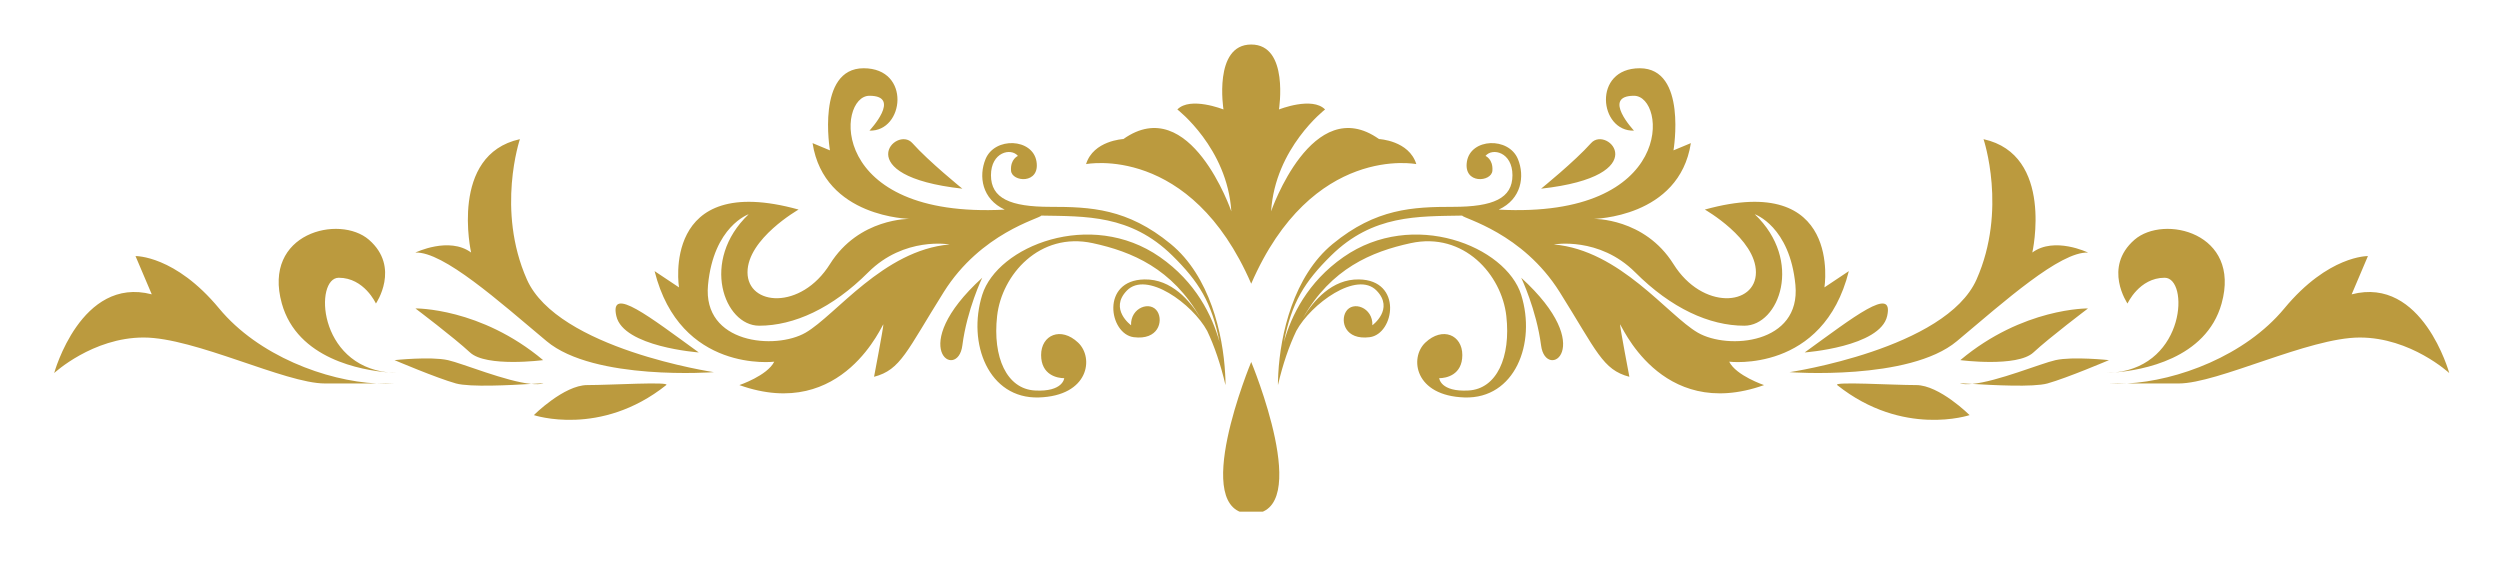 <svg style="fill-rule:evenodd;clip-rule:evenodd;stroke-linejoin:round;stroke-miterlimit:2;" xml:space="preserve" xmlns:xlink="http://www.w3.org/1999/xlink" xmlns="http://www.w3.org/2000/svg" version="1.1" viewBox="0 0 974 221" height="100%" width="100%"><rect style="fill:none;" height="220.212" width="973.123" y="0" x="0" id="Tavola-da-disegno1"></rect><clipPath id="_clip1"><rect height="220.212" width="973.123" y="0" x="0"></rect></clipPath><g clip-path="url(#_clip1)"><g><clipPath id="_clip2"><rect height="181.988" width="937.695" y="17.347" x="18.68"></rect></clipPath><g clip-path="url(#_clip2)"><path style="fill:#bb9a3e;fill-rule:nonzero;" d="M487.473,200.203c24.631,0 0,-59.18 0,-59.18c0,0 -24.631,59.18 0,59.18Zm0,-89.67c23.698,-54.644 64.323,-46.593 64.323,-46.593c-2.843,-9.201 -14.54,-9.766 -14.54,-9.766c-25.998,-18.402 -42.035,28.169 -42.035,28.169c1.562,-24.718 21.028,-39.692 21.028,-39.692c-5.056,-5.165 -17.968,-0 -17.968,-0c-0,-0 4.036,-25.304 -10.808,-25.304c-14.843,0 -10.807,25.304 -10.807,25.304c-0,-0 -12.934,-5.165 -17.969,-0c0,-0 19.466,14.974 21.029,39.692c-0,-0 -16.037,-46.571 -42.057,-28.169c-0,0 -11.697,0.565 -14.54,9.766c-0,0 40.646,-8.051 64.344,46.593Zm-333.767,38.867l-6.988,0c2.431,0.13 4.774,0.13 6.988,0Zm-68.338,-29.232c-17.187,-20.746 -32.574,-20.399 -32.574,-20.399l6.337,14.909c-27.604,-7.227 -38.021,30.664 -38.021,30.664c0,-0 14.953,-13.846 34.853,-13.846c19.922,0 55.208,17.904 70.594,17.904l20.161,0c-19.661,-1.02 -46.05,-10.764 -61.35,-29.232Zm69.119,25.131c0.478,-0 0.955,0.043 1.476,0.021c-0,0 -0.543,0 -1.476,-0.021Zm0,-0c-0.781,-0.022 -1.866,-0.087 -3.147,-0.196c0.999,0.109 2.062,0.174 3.147,0.196Zm-22.504,-37.088c9.939,-0 14.475,10.048 14.475,10.048c-0,-0 9.657,-14.085 -2.713,-24.848c-11.458,-9.94 -41.623,-2.713 -33.941,24.848c6.055,21.636 31.076,25.976 41.536,26.844c-27.712,-2.929 -28.819,-36.892 -19.357,-36.892Zm42.535,32.096c-6.793,-1.497 -20.812,0 -20.812,0c-0,0 16.276,6.945 23.958,9.093c5.534,1.519 21.376,0.651 29.319,0.174c-9.788,-0.912 -26.758,-7.986 -32.465,-9.267Zm37.087,9.093c0.434,-0.13 -1.475,0 -4.622,0.174c1.823,0.173 3.429,0.152 4.622,-0.174Zm17.188,0.629c-9.05,0 -20.812,11.697 -20.812,11.697c0,0 25.933,8.724 51.584,-11.697c1.802,-1.432 -21.723,0 -30.772,0Zm-17.188,-9.722c-24.436,-20.508 -49.761,-20.139 -49.761,-20.139c-0,0 14.93,11.263 21.267,17.144c6.337,5.881 28.494,2.995 28.494,2.995Zm-6.337,-31.445c-12,-27.105 -2.712,-54.644 -2.712,-54.644c-27.604,6.076 -19.011,44.162 -19.011,44.162c-8.593,-6.337 -21.701,0.022 -21.701,0.022c10.851,-0.456 32.574,18.989 51.128,34.527c18.533,15.538 65.148,12.066 65.148,12.066c-0,-0 -60.851,-9.05 -72.852,-36.133Zm66.971,28.45c-19.054,-13.78 -34.853,-26.258 -32.118,-14.192c2.691,12.044 32.118,14.192 32.118,14.192Zm102.691,-2.712c1.801,-14.041 7.747,-26.389 7.747,-26.389c-30.251,27.561 -9.548,40.408 -7.747,26.389Zm-0,-61.09c-0,0 -13.129,-10.633 -19.466,-17.751c-6.315,-7.14 -25.326,12.782 19.466,17.751Zm-4.97,21.723c0,0 -17.643,-3.168 -31.684,10.851c-14.019,14.041 -28.949,20.812 -42.513,20.812c-13.585,-0 -23.09,-25.326 -4.08,-43.425c0,0 -13.672,4.666 -15.842,27.583c-2.148,22.916 26.259,25.347 38.021,18.554c11.762,-6.792 30.295,-32.118 56.098,-34.375Zm69.032,18.013c-6.944,7.183 1.671,13.476 1.671,13.476c-0.303,-6.923 7.661,-9.744 10.33,-5.252c2.192,3.69 0.304,11.133 -9.31,9.896c-9.613,-1.258 -12.934,-22.222 4.21,-22.504c10.526,-0.195 17.774,8.355 21.767,14.974c-10.959,-19.228 -26.671,-25.803 -41.905,-29.102c-20.747,-4.514 -35.482,12.327 -37.283,28.386c-1.802,16.059 3.754,28.407 14.735,29.014c10.981,0.608 11.415,-4.796 11.415,-4.796c-2.713,0 -9.006,-1.215 -9.006,-9.027c-0,-7.813 7.704,-11.198 14.431,-4.818c6.228,5.924 4.21,20.747 -15.343,21.354c-19.531,0.586 -27.951,-21.05 -22.027,-39.974c5.925,-18.945 42.188,-33.572 69.228,-14.735c14.019,9.766 20.356,22.808 23.22,33.116c-3.016,-15.408 -8.051,-23.524 -18.424,-33.724c-16.255,-15.972 -33.833,-15.212 -50.999,-15.538c-0.651,1.194 -23.524,6.706 -38.02,29.796c-14.475,23.069 -16.732,30.295 -27.149,33.008c0,-0 3.624,-18.989 3.624,-20.356c0,-1.345 -15.364,38.129 -56.098,23.589c0,0 10.873,-3.667 13.585,-9.114c0,-0 -36.653,4.535 -46.614,-35.287l9.505,6.337c-0,0 -7.227,-45.247 46.593,-30.317c-0,0 -19.9,11.328 -19.9,24.436c-0,13.129 20.811,14.866 32.118,-3.19c11.328,-18.077 31.228,-17.622 31.228,-17.622c-0,0 -33.485,-0.368 -37.999,-29.513l6.771,2.821c-0,-0 -5.426,-31.988 13.129,-31.988c18.555,-0 15.842,24.74 2.257,24.305c-0,0 12.76,-13.585 -0,-13.585c-12.739,0 -16.341,47.982 52.691,44.358l0.022,0c-8.92,-4.123 -10.222,-13.042 -7.466,-19.705c3.603,-8.724 18.316,-8.116 19.835,0.912c1.498,9.006 -9.613,8.094 -9.917,3.602c-0.304,-4.514 2.691,-5.729 2.691,-5.729c-2.691,-3.299 -10.504,-1.497 -10.504,7.53c0,9.006 7.509,12.305 23.134,12.305c15.625,-0 30.056,0.608 46.875,14.453c15.3,12.544 20.399,35.2 21.224,50.543c0.195,2.777 0.13,4.448 0.13,4.448c-1.909,-8.203 -4.318,-15.169 -7.118,-21.093c-5.707,-10.525 -23.676,-23.633 -31.337,-15.69Zm389.627,36.154l-6.966,0c2.192,0.13 4.536,0.13 6.966,0Zm87.587,-34.722l6.337,-14.909c-0,0 -15.387,-0.347 -32.574,20.399c-15.3,18.468 -41.688,28.212 -61.35,29.232l20.182,0c15.365,0 50.673,-17.904 70.573,-17.904c19.9,0 34.853,13.846 34.853,13.846c-0,-0 -10.417,-37.891 -38.021,-30.664Zm-95.356,30.621c1.085,-0.022 2.148,-0.087 3.147,-0.196c-1.281,0.109 -2.366,0.174 -3.147,0.196Zm-0,-0c-0.933,0.021 -1.476,0.021 -1.476,0.021c0.521,0.022 0.977,-0.021 1.476,-0.021Zm44.683,-27.04c7.704,-27.561 -22.482,-34.788 -33.941,-24.848c-12.37,10.763 -2.712,24.848 -2.712,24.848c-0,-0 4.535,-10.048 14.474,-10.048c9.462,-0 8.355,33.963 -19.357,36.892c10.46,-0.868 35.481,-5.208 41.536,-26.844Zm-101.801,31.141c1.194,0.326 2.799,0.347 4.622,0.174c-3.125,-0.174 -5.034,-0.304 -4.622,-0.174Zm37.109,-9.093c-5.729,1.281 -22.699,8.355 -32.487,9.267c7.943,0.477 23.785,1.345 29.319,-0.174c7.682,-2.148 23.98,-9.093 23.98,-9.093c-0,0 -14.041,-1.497 -20.812,0Zm-85.069,9.722c25.651,20.421 51.584,11.697 51.584,11.697c0,0 -11.762,-11.697 -20.812,-11.697c-9.049,0 -32.573,-1.432 -30.772,0Zm76.454,-12.717c6.337,-5.881 21.267,-17.144 21.267,-17.144c0,0 -25.325,-0.369 -49.761,20.139c-0,0 22.179,2.886 28.494,-2.995Zm21.267,-38.91c0,-0 -13.107,-6.359 -21.701,-0.022c-0,0 8.594,-38.086 -19.011,-44.162c0,-0 9.31,27.539 -2.712,54.644c-12.001,27.083 -72.852,36.133 -72.852,36.133c0,-0 46.615,3.472 65.169,-12.066c18.533,-15.538 40.257,-34.983 51.107,-34.527Zm-78.255,24.718c2.713,-12.066 -13.086,0.412 -32.14,14.192c0,0 29.427,-2.148 32.14,-14.192Zm-142.578,-14.909c-0,-0 5.924,12.348 7.747,26.389c1.802,14.019 22.505,1.172 -7.747,-26.389Zm106.836,2.843c-2.17,-22.917 -15.842,-27.583 -15.842,-27.583c19.01,18.099 9.505,43.425 -4.08,43.425c-13.563,-0 -28.494,-6.771 -42.513,-20.812c-14.041,-14.019 -31.684,-10.851 -31.684,-10.851c25.803,2.257 44.358,27.583 56.098,34.375c11.784,6.793 40.169,4.362 38.021,-18.554Zm-12.218,38.975c-40.734,14.54 -56.098,-24.934 -56.098,-23.589c-0,1.367 3.624,20.356 3.624,20.356c-10.417,-2.713 -12.674,-9.939 -27.148,-33.008c-14.497,-23.09 -37.37,-28.602 -38.021,-29.796c-17.166,0.326 -34.744,-0.434 -50.999,15.538c-10.373,10.2 -15.408,18.316 -18.424,33.724c2.886,-10.308 9.201,-23.35 23.22,-33.116c27.04,-18.837 63.303,-4.21 69.228,14.735c5.924,18.924 -2.496,40.56 -22.027,39.974c-19.531,-0.607 -21.571,-15.43 -15.343,-21.354c6.728,-6.38 14.432,-2.995 14.432,4.818c-0,7.812 -6.294,9.027 -9.007,9.027c0,0 0.434,5.404 11.415,4.796c10.981,-0.607 16.537,-12.955 14.736,-29.014c-1.802,-16.059 -16.537,-32.9 -37.283,-28.386c-15.235,3.299 -30.947,9.874 -41.906,29.102c4.015,-6.619 11.242,-15.169 21.788,-14.974c17.123,0.282 13.803,21.246 4.189,22.504c-9.614,1.237 -11.502,-6.206 -9.31,-9.896c2.669,-4.492 10.634,-1.671 10.33,5.252c-0,0 8.615,-6.293 1.671,-13.476c-7.661,-7.943 -25.63,5.165 -31.315,15.69c-2.821,5.924 -5.23,12.89 -7.14,21.093c-0,0 -0.065,-1.671 0.13,-4.448c0.825,-15.343 5.925,-37.999 21.202,-50.543c16.841,-13.845 31.272,-14.453 46.897,-14.453c15.625,-0 23.134,-3.299 23.134,-12.305c-0,-9.027 -7.813,-10.829 -10.504,-7.53c0,-0 2.995,1.215 2.691,5.729c-0.282,4.492 -11.415,5.404 -9.917,-3.602c1.519,-9.028 16.232,-9.636 19.857,-0.912c2.734,6.663 1.432,15.582 -7.487,19.705l0.021,0c69.032,3.624 65.43,-44.358 52.691,-44.358c-12.76,0 0,13.585 0,13.585c-13.585,0.435 -16.298,-24.305 2.257,-24.305c18.555,-0 13.129,31.988 13.129,31.988l6.771,-2.821c-4.514,29.145 -37.999,29.513 -37.999,29.513c0,0 19.9,-0.455 31.228,17.622c11.307,18.056 32.119,16.319 32.119,3.19c-0,-13.108 -19.901,-24.436 -19.901,-24.436c53.82,-14.93 46.593,30.317 46.593,30.317l9.505,-6.337c-9.96,39.822 -46.614,35.287 -46.614,35.287c2.713,5.447 13.585,9.114 13.585,9.114Zm-86.871,-76.519c0,0 13.13,-10.633 19.466,-17.751c6.337,-7.14 25.326,12.782 -19.466,17.751"></path></g></g></g></svg>